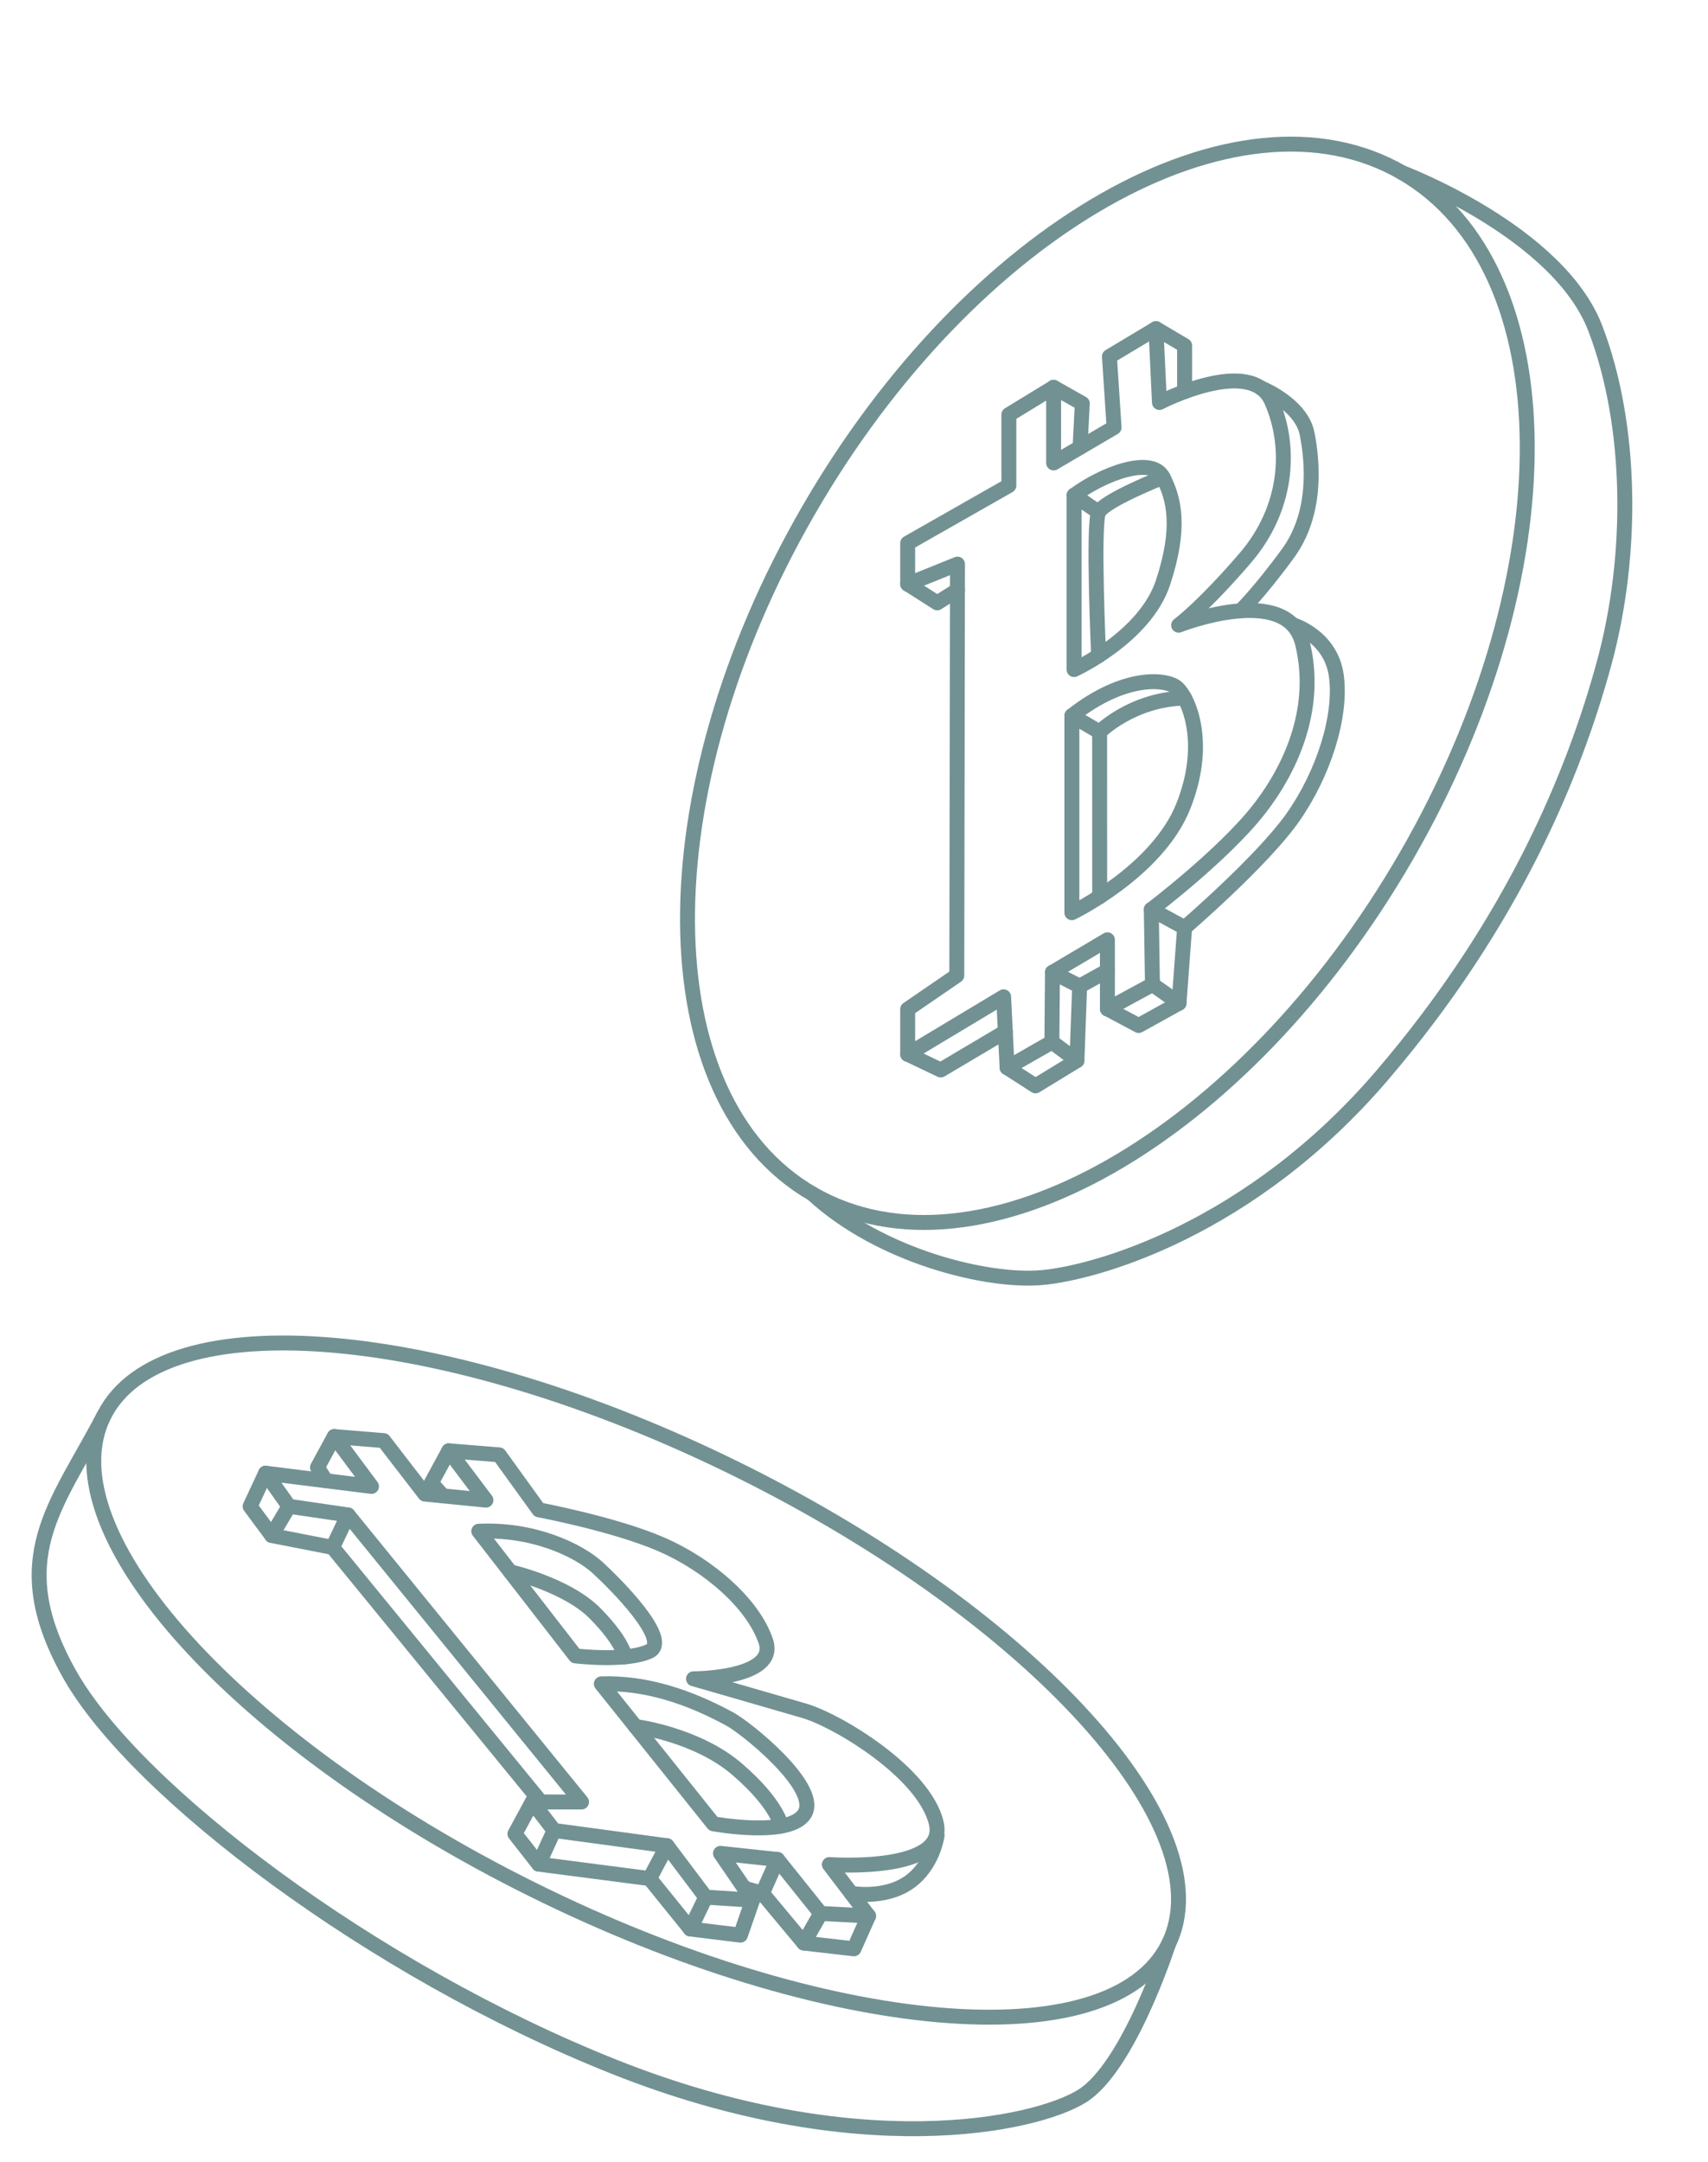 <svg width="143" height="181" viewBox="0 0 143 181" fill="none" xmlns="http://www.w3.org/2000/svg">
<path d="M75.997 45.466L84.465 40.647V34.711L88.213 32.423V38.752L93.275 35.782L92.885 29.845L96.78 27.51L97.073 33.693C97.073 33.693 104.762 29.702 106.468 33.596C108.174 37.491 107.781 42.599 104.276 46.69C100.771 50.78 98.679 52.337 98.679 52.337C98.679 52.337 107.781 48.735 109.045 53.847C110.309 58.958 108.364 63.97 105.394 67.768C102.424 71.566 96.391 76.139 96.391 76.139L96.487 82.418L92.717 84.464V78.67L88.116 81.397L88.067 87.237L84.318 89.379L84.026 83.442L75.994 88.262V84.482L80.106 81.662L80.165 47.222L75.994 48.903V45.479L75.997 45.466Z" stroke="#729193" stroke-width="1.25" stroke-linecap="round" stroke-linejoin="round"/>
<path d="M89.925 41.463V56.051C89.925 56.051 95.865 53.342 97.375 48.757C98.884 44.171 98.312 41.777 97.375 39.953C96.438 38.129 92.372 39.642 89.925 41.463V41.463Z" stroke="#729193" stroke-width="1.25" stroke-linecap="round" stroke-linejoin="round"/>
<path d="M89.741 59.914V76.404C89.741 76.404 96.898 72.961 99.074 67.479C101.25 61.997 99.392 58.283 98.529 57.557C97.667 56.832 94.181 56.424 89.741 59.914V59.914Z" stroke="#729193" stroke-width="1.25" stroke-linecap="round" stroke-linejoin="round"/>
<path d="M97.375 39.953C97.375 39.953 92.475 41.889 91.98 42.879C91.485 43.869 91.98 54.89 91.98 54.89" stroke="#729193" stroke-width="1.25" stroke-linecap="round" stroke-linejoin="round"/>
<path d="M89.925 41.463L91.98 42.876" stroke="#729193" stroke-width="1.25" stroke-linecap="round" stroke-linejoin="round"/>
<path d="M89.741 59.914L92.061 61.271C92.061 61.271 94.791 58.535 99.18 58.438" stroke="#729193" stroke-width="1.25" stroke-linecap="round" stroke-linejoin="round"/>
<path d="M92.07 75.059L92.064 61.271" stroke="#729193" stroke-width="1.25" stroke-linecap="round" stroke-linejoin="round"/>
<path d="M84.172 86.362L78.762 89.569L75.997 88.249" stroke="#729193" stroke-width="1.25" stroke-linecap="round" stroke-linejoin="round"/>
<path d="M84.321 89.37L86.697 90.898L90.165 88.781L88.07 87.228" stroke="#729193" stroke-width="1.25" stroke-linecap="round" stroke-linejoin="round"/>
<path d="M92.717 81.26L90.392 82.552L90.165 88.781" stroke="#729193" stroke-width="1.25" stroke-linecap="round" stroke-linejoin="round"/>
<path d="M88.116 81.385L90.392 82.552" stroke="#729193" stroke-width="1.25" stroke-linecap="round" stroke-linejoin="round"/>
<path d="M92.717 84.451L95.332 85.846L98.713 83.975L96.487 82.409" stroke="#729193" stroke-width="1.25" stroke-linecap="round" stroke-linejoin="round"/>
<path d="M96.391 76.13L99.18 77.655L98.713 83.975" stroke="#729193" stroke-width="1.25" stroke-linecap="round" stroke-linejoin="round"/>
<path d="M108.23 52.296C108.23 52.296 111.443 53.224 111.888 56.605C112.333 59.986 110.804 64.792 108.23 68.444C105.655 72.095 99.183 77.655 99.183 77.655" stroke="#729193" stroke-width="1.25" stroke-linecap="round" stroke-linejoin="round"/>
<path d="M105.571 32.475C105.571 32.475 108.949 33.82 109.438 36.314C109.927 38.807 110.238 43.035 107.835 46.325C105.431 49.616 103.875 51.123 103.875 51.123" stroke="#729193" stroke-width="1.25" stroke-linecap="round" stroke-linejoin="round"/>
<path d="M96.78 27.507L99.18 28.927V32.778" stroke="#729193" stroke-width="1.25" stroke-linecap="round" stroke-linejoin="round"/>
<path d="M88.213 32.422L90.613 33.777L90.426 37.453" stroke="#729193" stroke-width="1.25" stroke-linecap="round" stroke-linejoin="round"/>
<path d="M75.997 48.891L78.466 50.466L80.166 49.398" stroke="#729193" stroke-width="1.25" stroke-linecap="round" stroke-linejoin="round"/>
<path d="M117.749 71.653C131.378 48.045 131.219 22.437 117.392 14.454C103.566 6.471 81.308 19.137 67.679 42.745C54.049 66.352 54.209 91.961 68.035 99.944C81.861 107.926 104.119 95.26 117.749 71.653Z" stroke="#729193" stroke-width="1.25" stroke-linecap="round" stroke-linejoin="round"/>
<path d="M117.391 14.454C117.391 14.454 130.476 19.388 133.573 27.507C136.671 35.626 136.773 46.463 134.295 55.547C131.817 64.63 126.762 77.117 115.717 90.02C104.671 102.924 91.796 106.535 87.241 106.946C82.687 107.357 73.712 105.184 68.034 99.945" stroke="#729193" stroke-width="1.25" stroke-linecap="round" stroke-linejoin="round"/>
<path d="M22.236 123.32L24.197 126.091L29.137 126.816L48.69 150.843H44.559L46.39 153.227L55.847 154.507L59.085 158.809L63.004 159.064L60.321 155.145L65.093 155.655L68.713 160.173L72.717 160.384L69.436 156.082C69.436 156.082 79.404 156.807 78.383 152.589C77.362 148.371 70.118 144.025 67.35 143.216C64.582 142.406 58.064 140.532 58.064 140.532C58.064 140.532 65.177 140.532 64.112 137.379C63.048 134.225 59.3 130.988 55.38 129.285C51.461 127.582 45.114 126.387 45.114 126.387L41.792 121.785L37.574 121.446L40.684 125.577L35.572 125.067L32.123 120.593L27.992 120.254L31.102 124.428L22.242 123.32H22.236Z" stroke="#729193" stroke-width="1.25" stroke-linecap="round" stroke-linejoin="round"/>
<path d="M40.086 128.177L48.18 138.615C48.18 138.615 52.438 139.125 54.356 138.232C56.274 137.338 51.523 132.591 50.054 131.246C48.388 129.721 44.6 127.965 40.086 128.18V128.177Z" stroke="#729193" stroke-width="1.25" stroke-linecap="round" stroke-linejoin="round"/>
<path d="M50.346 140.955L59.726 152.67C59.726 152.67 66.416 153.906 67.437 151.689C68.458 149.473 62.534 144.679 61.09 143.894C57.724 142.064 54.091 140.828 50.35 140.955H50.346Z" stroke="#729193" stroke-width="1.25" stroke-linecap="round" stroke-linejoin="round"/>
<path d="M53.207 144.526C53.207 144.526 58.322 145.174 61.728 148.112C65.133 151.051 65.404 152.863 65.404 152.863" stroke="#729193" stroke-width="1.25" stroke-linecap="round" stroke-linejoin="round"/>
<path d="M42.722 131.576C42.722 131.576 47.454 132.647 49.842 135.075C52.23 137.503 52.314 138.692 52.314 138.692" stroke="#729193" stroke-width="1.25" stroke-linecap="round" stroke-linejoin="round"/>
<path d="M37.574 121.446L36.114 124.136L37.082 125.216" stroke="#729193" stroke-width="1.25" stroke-linecap="round" stroke-linejoin="round"/>
<path d="M27.988 120.251L26.581 122.838L27.285 123.949" stroke="#729193" stroke-width="1.25" stroke-linecap="round" stroke-linejoin="round"/>
<path d="M22.236 123.32L20.941 126.097L22.749 128.538L24.197 126.088" stroke="#729193" stroke-width="1.25" stroke-linecap="round" stroke-linejoin="round"/>
<path d="M29.137 126.813L27.849 129.534L22.749 128.538" stroke="#729193" stroke-width="1.25" stroke-linecap="round" stroke-linejoin="round"/>
<path d="M45.281 150.84L27.848 129.534" stroke="#729193" stroke-width="1.25" stroke-linecap="round" stroke-linejoin="round"/>
<path d="M46.39 153.227L45.101 156.048L43.112 153.514L44.559 150.839" stroke="#729193" stroke-width="1.25" stroke-linecap="round" stroke-linejoin="round"/>
<path d="M55.847 154.504L54.39 157.255L45.101 156.048" stroke="#729193" stroke-width="1.25" stroke-linecap="round" stroke-linejoin="round"/>
<path d="M59.088 158.806L57.799 161.477L54.39 157.255" stroke="#729193" stroke-width="1.25" stroke-linecap="round" stroke-linejoin="round"/>
<path d="M63.007 159.061L61.992 161.991L57.799 161.477" stroke="#729193" stroke-width="1.25" stroke-linecap="round" stroke-linejoin="round"/>
<path d="M65.093 155.656L63.832 158.492L62.313 158.049" stroke="#729193" stroke-width="1.25" stroke-linecap="round" stroke-linejoin="round"/>
<path d="M68.713 160.169L67.3 162.654L63.832 158.491" stroke="#729193" stroke-width="1.25" stroke-linecap="round" stroke-linejoin="round"/>
<path d="M72.72 160.384L71.493 163.136L67.3 162.654" stroke="#729193" stroke-width="1.25" stroke-linecap="round" stroke-linejoin="round"/>
<path d="M71.276 158.491C71.276 158.491 74.028 159.005 76.079 157.585C78.131 156.166 78.458 153.635 78.458 153.635" stroke="#729193" stroke-width="1.25" stroke-linecap="round" stroke-linejoin="round"/>
<path d="M97.82 162.761C102.623 153.085 86.566 135.337 61.955 123.12C37.344 110.904 13.5 108.844 8.697 118.52C3.894 128.195 19.951 145.943 44.561 158.16C69.172 170.376 93.017 172.436 97.82 162.761Z" stroke="#729193" stroke-width="1.25" stroke-linecap="round" stroke-linejoin="round"/>
<path d="M97.821 162.753C97.821 162.753 94.521 173.02 90.589 175.467C86.657 177.914 71.758 181.102 51.442 173.02C31.127 164.939 11.334 149.906 5.845 140.187C0.357 130.468 4.79 126.025 8.691 118.514" stroke="#729193" stroke-width="1.25" stroke-linecap="round" stroke-linejoin="round"/>
</svg>
